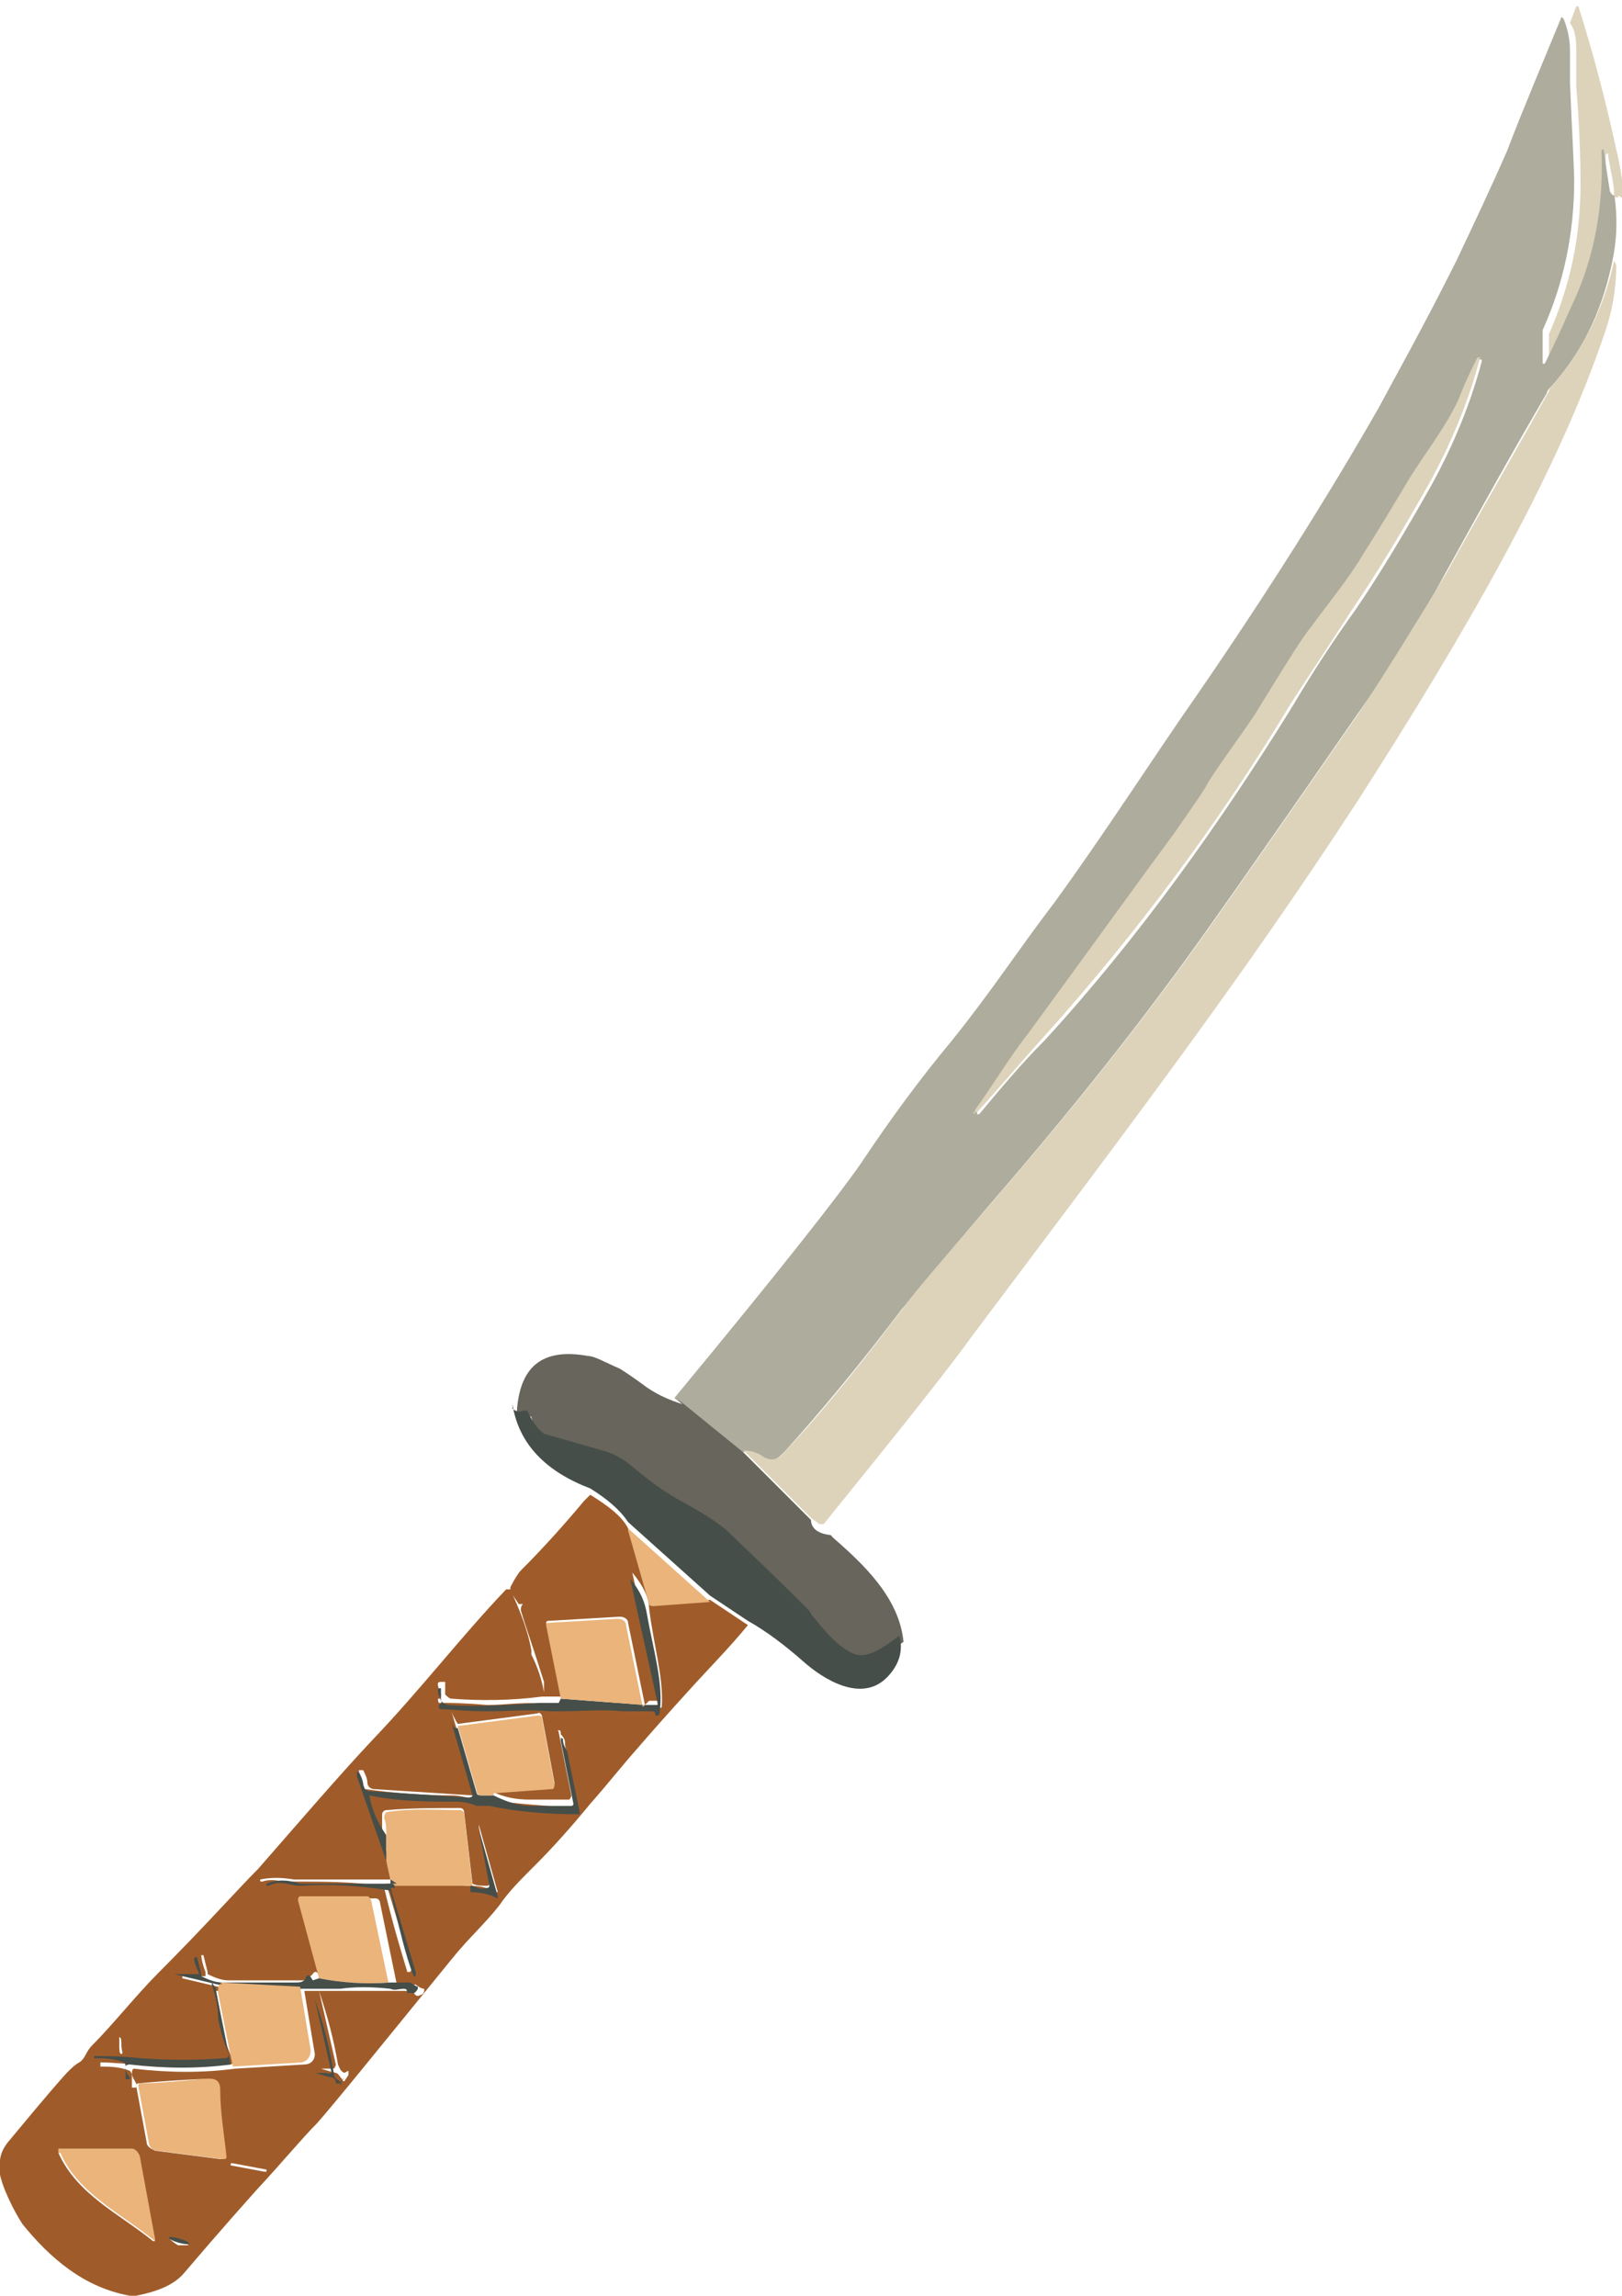 <?xml version="1.0" encoding="UTF-8"?>
<svg id="_レイヤー_1" data-name="レイヤー_1" xmlns="http://www.w3.org/2000/svg" width="27.2mm" height="38.5mm" version="1.1" viewBox="0 0 77 109.2">
  <!-- Generator: Adobe Illustrator 29.5.1, SVG Export Plug-In . SVG Version: 2.1.0 Build 141)  -->
  <defs>
    <style>
      .st0 {
        fill: #eab47b;
      }

      .st1 {
        fill: #ddd3bb;
      }

      .st2 {
        fill: #aeac9d;
      }

      .st3 {
        fill: #464e49;
      }

      .st4 {
        fill: #9f5c2a;
      }

      .st5 {
        fill: #67655c;
      }
    </style>
  </defs>
  <path class="st1" d="M76.9,9.3c0,0,0,0,0,.1,0,0-.2,0-.2-.1,0,0,0,0,0,0,0-.6-.2-1.3-.3-2,0,0,0,0,0,0h0c0,0-.1,0-.1.1,0,2.5-.4,5-1.4,7.3-.4.8-.8,1.8-1.3,2.8,0,0,0,0,0,0,0,0,0,0,0,0v-1.6c0,0,0,0,0,0,1-2.3,1.5-4.6,1.5-7.1,0-.6,0-2.2-.2-4.7,0,0,0-.5,0-1.5,0-.6,0-1.1-.3-1.5l.3-.8c0,0,0,0,.1,0,0,0,0,0,0,0,.7,2.2,1.3,4.5,1.8,6.8.2.8.3,1.6.4,2.4Z"/>
  <path class="st2" d="M74.3.9c.2.5.3,1,.3,1.5,0,1,0,1.5,0,1.5.1,2.5.2,4.1.2,4.7,0,2.5-.5,4.9-1.5,7.1,0,0,0,0,0,0v1.6c0,0,.1,0,.1,0,0,0,0,0,0,0,.5-1,.9-1.9,1.3-2.8,1.1-2.3,1.5-4.8,1.4-7.3,0,0,0-.1.1-.1h0s0,0,0,0c.1.7.2,1.4.3,2,0,0,.1.2.2.2,0,0,0,0,0,0,0,0,0,0,0-.1.2,1.3.1,2.4-.1,3.3-.5,2.4-1.5,4.4-3,6,0,0-.1.1-.1.2-1.7,2.9-3.3,5.8-4.9,8.7-1.3,2.4-2.7,4.6-4.2,6.7-2.9,4.2-5.2,7.5-6.9,9.9-3.1,4.4-6.6,8.8-10.5,13.3-2.3,2.7-3.7,4.4-4.2,5-1.9,2.5-3.7,4.7-5.6,6.8-.4.4-.8.6-1.2.2-.3-.3-.6-.3-.8-.2l-3.2-2.6c4.8-5.8,7.8-9.6,8.9-11.2,1.4-2.1,2.8-4,4.3-5.8,2-2.5,3-4.1,4.9-6.6,2.4-3.3,4.7-6.9,6.8-9.9,3.3-4.8,6.2-9.4,8.6-13.6.8-1.5,2.1-3.8,3.7-7,.9-1.9,1.7-3.6,2.4-5.2.8-2.1,1.7-4.2,2.6-6.4ZM46.3,53s.1,0,.2,0c1-1.2,2-2.4,3.1-3.5,4.5-4.9,8.4-10.4,11.8-15.9,1-1.7,2-3.2,3-4.6,1.1-1.6,2.3-3.6,3.6-5.9,1.1-2,1.9-4,2.4-5.9,0,0,0-.1,0-.1s-.1,0-.1,0h0c-.3.6-.6,1.2-.9,2-.7,1.5-1.7,2.8-2.6,4.2-.6,1-1.2,2-1.9,3.1-.7,1.2-1.7,2.3-2.5,3.5-.5.7-1.4,2.1-2.7,4.2-.7,1.2-1.5,2-2.2,3.2-.2.3-.7,1.1-1.6,2.4-1.6,2.3-4,5.5-7,9.6-.8,1.1-1.7,2.5-2.5,3.6,0,0,0,.1,0,.2h0Z"/>
  <path class="st1" d="M76.8,12.6c0,1.2-.2,2.2-.5,3.1-2.3,6.9-6.8,14.6-11.8,22.4-5.6,8.6-11.1,15.8-18.3,25.4-1.3,1.8-3.7,4.8-7.1,9,0,0-.1,0-.2,0l-.4-.3-3.2-3.2c.2,0,.4,0,.8.2.5.4.9.2,1.2-.2,1.9-2,3.7-4.3,5.6-6.8.4-.6,1.8-2.2,4.2-5,3.9-4.5,7.4-8.9,10.5-13.3,1.7-2.4,4-5.7,6.9-9.9,1.4-2.1,2.8-4.4,4.2-6.7,1.6-2.9,3.3-5.8,4.9-8.7,0,0,0-.1.1-.2,1.5-1.7,2.5-3.7,3-6Z"/>
  <path class="st1" d="M46.3,53h0c0,0,0-.1,0-.2.8-1.1,1.7-2.6,2.5-3.6,3-4.1,5.3-7.3,7-9.6.9-1.3,1.4-2,1.6-2.4.7-1.1,1.4-2,2.2-3.2,1.3-2.1,2.2-3.6,2.7-4.2.8-1.1,1.8-2.3,2.5-3.5.7-1.1,1.3-2.1,1.9-3.1.8-1.4,1.9-2.7,2.6-4.2.3-.8.6-1.4.9-2,0,0,0,0,.1,0s0,0,0,.1c-.5,1.9-1.3,3.9-2.4,5.9-1.3,2.3-2.5,4.3-3.6,5.9-.9,1.4-1.9,2.9-3,4.6-3.3,5.5-7.3,10.9-11.8,15.9-1,1.1-2,2.3-3.1,3.5,0,0-.1,0-.2,0Z"/>
  <path class="st5" d="M32.1,66.5l3.2,2.6,3.2,3.2c0,.3.2.6.8.7,0,0,.2,0,.2.1,1.5,1.3,3.2,2.9,3.4,5-.8.5-1.5,1.2-2.3.8-.6-.3-1.3-1-2-2,0-.1-.2-.2-.3-.3-1.9-1.9-3.1-3-3.5-3.4-.3-.3-1-.8-2.1-1.4-1.1-.6-1.6-1-2.7-1.9-.4-.3-.8-.5-1.2-.6l-2.8-.8s0,0,0,0c-.4-.3-.7-.6-.8-1.1,0,0-.1-.1-.2,0-.2,0-.4,0-.5-.1.1-2.3,1.2-3.2,3.4-2.8.3,0,.8.3,1.5.6,0,0,.5.3,1.3.9.6.4,1.1.6,1.7.8Z"/>
  <path class="st3" d="M24.3,67c.1.1.3.2.5.1,0,0,.2,0,.2,0,.2.4.4.8.8,1.1,0,0,0,0,0,0l2.8.8c.4.1.8.3,1.2.6,1.1.9,1.6,1.3,2.7,1.9,1.1.6,1.8,1.1,2.1,1.4.4.4,1.6,1.5,3.5,3.4.1.1.2.2.3.3.7,1,1.4,1.7,2,2,.7.4,1.5-.2,2.3-.8.2.7,0,1.4-.6,2-1.2,1.2-3,.1-4-.8-.8-.7-1.7-1.4-2.6-1.9l-1.8-1.2-3.9-3.5c-.4-.6-1-1.1-1.8-1.6-2.1-.8-3.4-2.1-3.7-4Z"/>
  <path class="st4" d="M28,71.1c.8.5,1.5,1,1.8,1.6l1,3.5c0,0,.1.1.2.1l2.7-.2,1.8,1.2c-.9,1.1-1.9,2.1-2.8,3.1-1,1.1-1.8,2-2.4,2.7-.8.9-1.5,1.8-2.3,2.7-.9,1.1-1.8,2.1-2.6,2.9-.7.7-1.3,1.3-1.7,1.9-.7.9-1.5,1.6-2.3,2.6-3.5,4.3-5.6,6.9-6.4,7.8-.7.7-1.6,1.8-2.9,3.2-1.7,1.9-2.8,3.2-3.4,3.9-.5.6-1.3.9-2.3,1.1,0,0-.2,0-.3,0-2.2-.4-3.8-1.8-5.1-3.4-.4-.6-1-1.8-1.1-2.5,0-.5,0-.9.4-1.4,1-1.2,1.9-2.3,2.8-3.3.2-.2.4-.4.6-.5.3-.2.3-.5.6-.8,1-1,2.1-2.4,3.2-3.5,2.2-2.2,3.7-3.9,4.7-4.9,2.1-2.4,3.9-4.5,5.5-6.2,2.2-2.3,4.2-4.9,6.3-7.1,0,0,.1,0,.2,0,0,0,0,0,0,0,.4.9.8,1.8,1,2.9,0,0,0,.1,0,.2.3.6.5,1.2.6,1.8,0,0,0,0,0,0,0,0,0,0,0,0,0,0,0,0,0-.1,0-.1,0-.3,0-.4-.5-1.6-.9-2.7-1.1-3.4,0-.1,0-.2.1-.3,0,0,0,0,0,0h.8s0,0,0,0c0,0,0,0,0,0-.3,0-.6,0-.8,0,0,0-.2,0-.2,0l-.4-.6c0,0,0-.2,0-.2.2-.4.4-.7.5-.8,1-1,2-2.1,3-3.3ZM30.6,81.1l-.8-3.9c0-.2-.2-.3-.4-.3l-3.4.2c0,0-.1,0-.1.1,0,0,0,0,0,0l.7,3.5h-.4c0,0-.1,0-.2,0,0,0,0,0-.1,0,0,0-.1,0-.2,0-1.5.2-3,.2-4.3.1-.1,0-.2-.1-.3-.2v-.6c-.1,0-.1,0-.2,0-.2,0-.2.1,0,.6,0,0,0,.2-.1.2,0,0,0,0,0,0,0,0,0,0,0,0,0,0-.1,0,0,.2,0,0,0,0,.1,0,.4,0,1.1,0,2.2.1,1,0,1.9-.2,3,0,.1,0,.3,0,.4,0,1.2-.1,2.2-.2,3,0,.7.1,1.2.1,1.4,0,0,0,.1,0,.2,0h.1c0,.2.1.2.2.1,0,0,0,0,0,0,.1-1.4-.4-3-.6-4.7,0-.5-.3-1.1-.8-1.7,0,0,0,0,0,0,0,0,0,0,0,0l1.3,5.9c0,0,0,.2-.1.2,0,0-.1,0-.1,0,0,0-.1,0-.3,0ZM18.3,88.5l.2.9h-4.4c0,0-.1,0-.2,0-.6-.1-1.1-.1-1.6,0,0,0,0,0,0,0h0c0,.1,0,.1.1.1,0,0,0,0,0,0,.6-.2,1,.1,1.5,0,1.4,0,2.8,0,4.1.2,0,0,.1,0,.2.1.4,1.7.8,3,1.1,4,0,0,0,0,.1,0,0,0,.1,0,.1-.2,0,0,0,0,0,0l-1.2-4s0,0,0,0c0,0,0,0,.1,0,0,0,.1,0,.1,0,0,0,0-.1,0-.2h3.7c0,.1-.2.1-.2.2,0,0,0,0,0,.1,0,0,0,0,0,0,.6,0,1,0,1.4.3,0,0,.1,0,.2,0,0,0,0,0,0,0l-.9-3.2s0,0,0,0c0,0,0,0,0,0h0c0,0,0,.1,0,.1l.5,2.7c0,0,0,.1-.1.1,0,0,0,0,0,0-.3,0-.5,0-.7-.1l-.4-3.4c0,0,0-.2-.2-.2-1.2,0-2.3,0-3.5.1-.1,0-.2.1-.2.2,0,0,0,0,0,0,0,.3,0,.6,0,.8-.4-.6-.7-1.2-.8-1.9,0,0,0,0,0-.1,0,0,0,0,0,0,1.4.2,2.8.3,4.1.3.1,0,.5,0,1,.2,0,0,.2,0,.2,0,.1,0,.3,0,.4,0,1.5.2,2.9.3,4.3.4,0,0,.1,0,.1-.1,0,0,0,0,0,0l-.6-2.9c0-.2,0-.3-.2-.5h0c0-.1,0-.2-.1-.2s0,0,0,.1l.6,3c0,0,0,.1-.1.2,0,0,0,0,0,0-.6,0-1.2,0-1.9,0-.6,0-1.2-.1-1.8-.4l2.8-.2c0,0,.2,0,.2-.2,0,0,0,0,0,0l-.6-3.2c0,0-.1-.2-.2-.1l-3.8.5c0,0-.2-.3-.3-.6,0,0,0,0,0,0,0,0,0,0,0,0,0,0,0,0,0,0l1.1,3.8c0,0,0,.2-.1.2,0,0,0,0,0,0l-4.7-.3c-.1,0-.3-.1-.3-.3,0-.2-.1-.4-.2-.6,0,0-.1,0-.2,0,0,0,0,0,0,.1l1.6,4.6s0,0,0,0c0,0,0,0,0,0v-.6ZM15.1,94.1c0-.3-.2-.4-.3-.2-.2.2-.3.3-.5.3-2.1,0-3.2,0-3.5,0-.3,0-.6-.1-1-.3,0,0,0,0,0-.1l-.2-.8c0,0,0,0-.1,0,0,0,0,0,0,0,0,0,0,.3.2.8,0,0,0,.1,0,.2,0,0,0,0,0,0h-1.1c0,0,0,0,0,0,0,0,0,0,0,0h0c0,.1,0,.1,0,.1l2.1.5c-.2,0-.3.1-.2.4l-.2-.3s0,0-.1,0c0,0,0,0,0,0,.1.5.2,1.1.3,1.6,0,.6.3,1.2.5,1.7,0,0,0,.2-.1.2,0,0,0,0,0,0-1.3,0-2.7,0-4,0-.9,0-1.6-.1-2.2-.1,0,0,0,0,0,0h0c0,.1,0,.2,0,.2,0,0,0,0,0,0,.4,0,.9,0,1.4.2,0,0,.1.1.1.2,0,.2,0,.4,0,.6,0,0,0,0,.1,0,0,0,0,0,0,0h.1c0,0,0-.2,0-.2-.1-.2-.2-.3-.2-.5,0,0,0-.2.1-.2,0,0,0,0,0,0,1.7.2,3.3.2,4.8,0l3.3-.2c.3,0,.5-.2.5-.5,0,0,0,0,0,0l-.5-3c.5,0,1.1,0,1.7,0,0,0,.2,0,.3,0,.7,0,1.5,0,2.4,0,.2,0,.4,0,.6,0,0,0,.2,0,.2,0h0c0,.2.2.3.3.2.1,0,.2-.1.2-.2,0,0,0,0,0-.1,0,0,0,0,0,0-.1,0-.3-.1-.4-.2,0,0,0,0,0,0,0,0,0,0,0,0,0,0,0,0,0,0,0,0-.1,0-.2,0h-.7c0,0-.8-3.9-.8-3.9,0-.1-.1-.2-.2-.2h-3.2c0,0-.1,0-.1,0,0,0,0,0,0,0l1,3.7ZM16.3,98.6c-.2-.1-.2-.2-.3-.4-.2-1.2-.5-2.3-.9-3.5,0,0,0,0,0,0,0,0,0,0,0,0h0s0,0,0,0l.8,3.5c0,0,0,.1-.1.2,0,0,0,0,0,0h-.6c0-.1,0,0,0,0,0,0,0,0,0,0h0c0,0,.3.1.7.2.1,0,.2.2.3.3h0c0,0,0,.1.1.1,0,0,0,0,0,0l.2-.3c0,0,0-.2,0-.2ZM5.6,96.9c0,0,0,.2,0,.4,0,.2,0,.4.1.4s0-.2,0-.4c0-.2,0-.4-.1-.4ZM10.5,102.7c0,0,.1,0,.1-.1,0,0,0,0,0,0-.1-1-.2-2.1-.3-3.2,0-.6-.6-.5-1-.5-1.9.1-2.8.2-2.8.2,0,0-.1,0-.1.1,0,0,0,0,0,0l.5,2.7c0,.2.2.3.4.4l3.1.4ZM2.7,102.4c.9,2,2.9,2.9,4.5,4.2,0,0,.1,0,.1,0,0,0,0,0,0,0l-.7-3.8c0-.2-.2-.4-.4-.4h-3.5c0,0-.1,0-.1,0,0,0,0,0,0,0ZM12.6,103.3c0,0,0-.1,0-.1l-1.6-.3c0,0-.1,0-.1,0h0c0,0,0,.1,0,.1l1.6.3c0,0,.1,0,.1,0h0ZM8,106.5c0,0,.2.2.4.3.2,0,.5,0,.5,0,0,0,0,0,0,0,0,0-.2-.2-.4-.3-.2,0-.5,0-.5,0h0Z"/>
  <path class="st0" d="M29.8,72.7l3.9,3.5-2.7.2c0,0-.2,0-.2-.1l-1-3.5Z"/>
  <path class="st3" d="M26.6,80.8l4,.3c.1,0,.2,0,.3,0,0,0,.2,0,.3,0,0,0,0,0,0-.1l-1.3-5.9s0,0,0,0c0,0,0,0,0,0,.5.6.7,1.1.8,1.7.3,1.7.8,3.3.6,4.7,0,0,0,.1-.1.1,0,0,0,0,0,0h-.1c0-.2-.1-.2-.2-.2-.2,0-.7,0-1.4,0-.8-.1-1.8,0-3,0-.1,0-.3,0-.4,0-1.1-.1-1.9,0-3,0-1.1,0-1.8-.1-2.2-.1,0,0-.1,0-.1-.1,0,0,0-.1,0-.1,0,0,0,0,0,0,0,0,.2-.1.1-.2,0,0,0,0,0,0-.2-.5-.2-.6,0-.6,0,0,0,0,0,0v.6c.1.1.2.2.4.2,1.3.1,2.8,0,4.3-.1.1,0,.2,0,.2,0,0,0,0,0,.1,0,0,0,.1,0,.2,0h.4Z"/>
  <path class="st0" d="M30.6,81.1l-4-.3-.7-3.5c0,0,0-.1,0-.1,0,0,0,0,0,0l3.4-.2c.2,0,.4.1.4.3l.8,3.9Z"/>
  <path class="st3" d="M21.7,82.2l.9,3.1c0,0,0,.1.2.1h.6c.6.3,1.2.5,1.8.5.7,0,1.3,0,1.9,0,0,0,.1,0,.1-.1,0,0,0,0,0,0l-.6-3s0,0,0-.1,0,0,.1,0h0c0,.3.1.4.2.6l.6,2.9c0,0,0,.1,0,.1,0,0,0,0,0,0-1.4,0-2.9-.1-4.3-.4-.1,0-.2,0-.4,0,0,0-.2,0-.2,0-.5-.2-.8-.2-1-.2-1.3,0-2.7,0-4.1-.3,0,0,0,0,0,0,0,0,0,0,0,0,.1.7.4,1.3.8,1.9v1.2c.1,0,.2.6.2.6,0,0,0,0,0,0,0,0,0,0,0,0l-1.6-4.6c0,0,0-.1,0-.2,0,0,.1,0,.1,0,.1.2.2.4.2.6,0,.1.1.3.3.3l4.7.3c0,0,.2,0,.2-.1,0,0,0,0,0,0l-1.1-3.8s0,0,0,0c0,0,0,0,0,0,0,0,0,0,0,0,.1.4.2.6.3.6Z"/>
  <path class="st0" d="M23.4,85.4h-.6c0,0-.2,0-.2-.2l-.9-3.1,3.8-.5c0,0,.2,0,.2.1l.6,3.2c0,0,0,.2-.1.2,0,0,0,0,0,0l-2.8.2Z"/>
  <path class="st0" d="M22.4,89.7s0,0-.1,0h-3.7c0,0-.1-.3-.1-.3l-.2-.9v-1.2c0-.3,0-.6-.1-.8,0-.1,0-.2.1-.3,0,0,0,0,0,0,1.2-.2,2.3-.1,3.5-.1,0,0,.2,0,.2.2l.4,3.4Z"/>
  <path class="st3" d="M22.3,89.7c0,0,.1,0,.1,0,.2.1.4.2.7.1,0,0,.1,0,.1-.1,0,0,0,0,0,0l-.5-2.7s0,0,0,0h0c0,0,0,0,0,0,0,0,0,0,0,0l.9,3.2c0,0,0,.1,0,.1,0,0,0,0,0,0-.4-.2-.8-.3-1.4-.3,0,0-.1,0-.1,0,0,0,0,0,0,0,0,0,.1,0,.2,0Z"/>
  <path class="st3" d="M18.5,89.4v.2c.2,0,.2.1.2.2,0,0,0,0-.1,0,0,0-.1,0-.1,0,0,0,0,0,0,0l1.2,4c0,0,0,.1,0,.2,0,0,0,0,0,0,0,0-.1,0-.1,0-.4-1-.7-2.4-1.1-4,0,0,0-.1-.2-.1-1.3-.2-2.6-.3-4.1-.2-.5,0-.9-.3-1.5,0,0,0-.1,0-.1,0,0,0,0,0,0,0h0c0,0,0-.1,0-.1.5-.2,1-.2,1.6,0,0,0,.1,0,.2,0h4.4Z"/>
  <path class="st0" d="M18.5,94.3c-1.3.1-2.4,0-3.4-.2l-1-3.7c0,0,0-.2.1-.2,0,0,0,0,0,0h3.2c.1,0,.2.2.2.3l.8,3.8Z"/>
  <path class="st3" d="M15.1,94.1c1,.2,2.2.3,3.4.2h.7c0,0,.1,0,.2,0,0,0,0,0,0,0,0,0,0,0,0,0,0,0,0,0,0,0,.1,0,.3.2.4.2,0,0,0,0,0,.1,0,0,0,0,0,0,0,0-.1.2-.2.2,0,0-.2,0-.3,0h0c0-.2-.1-.2-.2-.2-.2,0-.4.1-.6,0-.9-.1-1.7-.1-2.4,0,0,0-.2,0-.3,0-.6,0-1.1,0-1.7,0l-3.8-.2-2.1-.5s0,0,0,0h0c0,0,0,0,0,0,0,0,0,0,0,0h1.1c0,0,.1,0,.1,0,0,0,0,0,0,0-.2-.5-.3-.7-.2-.8,0,0,0,0,.1,0,0,0,0,0,0,0l.2.8s0,0,0,.1c.4.2.7.3,1,.3.3,0,1.5,0,3.5,0,.2,0,.4,0,.5-.3.1-.1.2,0,.3.2Z"/>
  <path class="st3" d="M10.2,94.7l.7,3.5c-1.5.2-3.1.2-4.8,0,0,0-.2,0-.2.1,0,0,0,0,0,0,0,.1,0,.3.2.5,0,0,0,.1,0,.1h-.1c0,0,0,0-.1,0,0,0,0,0,0,0,0-.1,0-.3,0-.6,0,0,0-.2-.1-.2-.5-.2-1-.2-1.4-.2,0,0,0,0,0,0,0,0,0,0,0,0h0c0,0,0-.1,0-.1.6,0,1.3,0,2.2.1,1.4.1,2.7.1,4,0,.1,0,.2,0,.2-.2,0,0,0,0,0,0-.2-.5-.4-1.1-.5-1.7,0-.5-.1-1-.3-1.6,0,0,0,0,0-.1,0,0,0,0,0,0l.2.3Z"/>
  <path class="st0" d="M10.4,94.3l3.8.2.5,3c0,.3-.1.5-.4.6,0,0,0,0,0,0l-3.3.2-.7-3.5c0-.3,0-.5.2-.4Z"/>
  <path class="st3" d="M16.3,98.8l-.2.3c0,0-.1,0-.2,0,0,0,0,0,0,0h0c0-.2-.1-.3-.3-.3-.4-.1-.6-.2-.7-.2,0,0,0,0,0,0,0,0,0,0,0,0h.6c0,.1.1,0,.2,0,0,0,0,0,0,0l-.8-3.5s0,0,0,0h0c0,0,0,0,0,0,0,0,0,0,0,0,.4,1.1.7,2.3.9,3.5,0,.2.1.3.3.4,0,0,0,.1,0,.2Z"/>
  <ellipse class="st3" cx="5.6" cy="97.3" rx="0" ry=".4" transform="translate(-4.9 .4) rotate(-2.9)"/>
  <path class="st0" d="M10.5,102.7l-3.1-.4c-.2,0-.4-.2-.4-.4l-.5-2.7c0,0,0-.1.1-.1,0,0,0,0,0,0,0,0,.9,0,2.8-.2.4,0,1-.2,1,.5,0,1.1.2,2.2.3,3.2,0,0,0,.1-.1.1,0,0,0,0,0,0Z"/>
  <path class="st0" d="M2.7,102.4c0,0,0-.1,0-.2,0,0,0,0,0,0h3.5c.2,0,.4.3.4.5l.7,3.8c0,0,0,.1,0,.1,0,0,0,0,0,0-1.6-1.3-3.7-2.3-4.5-4.2Z"/>
  <ellipse class="st3" cx="8.5" cy="106.6" rx=".1" ry=".5" transform="translate(-96.3 85) rotate(-73.8)"/>
</svg>